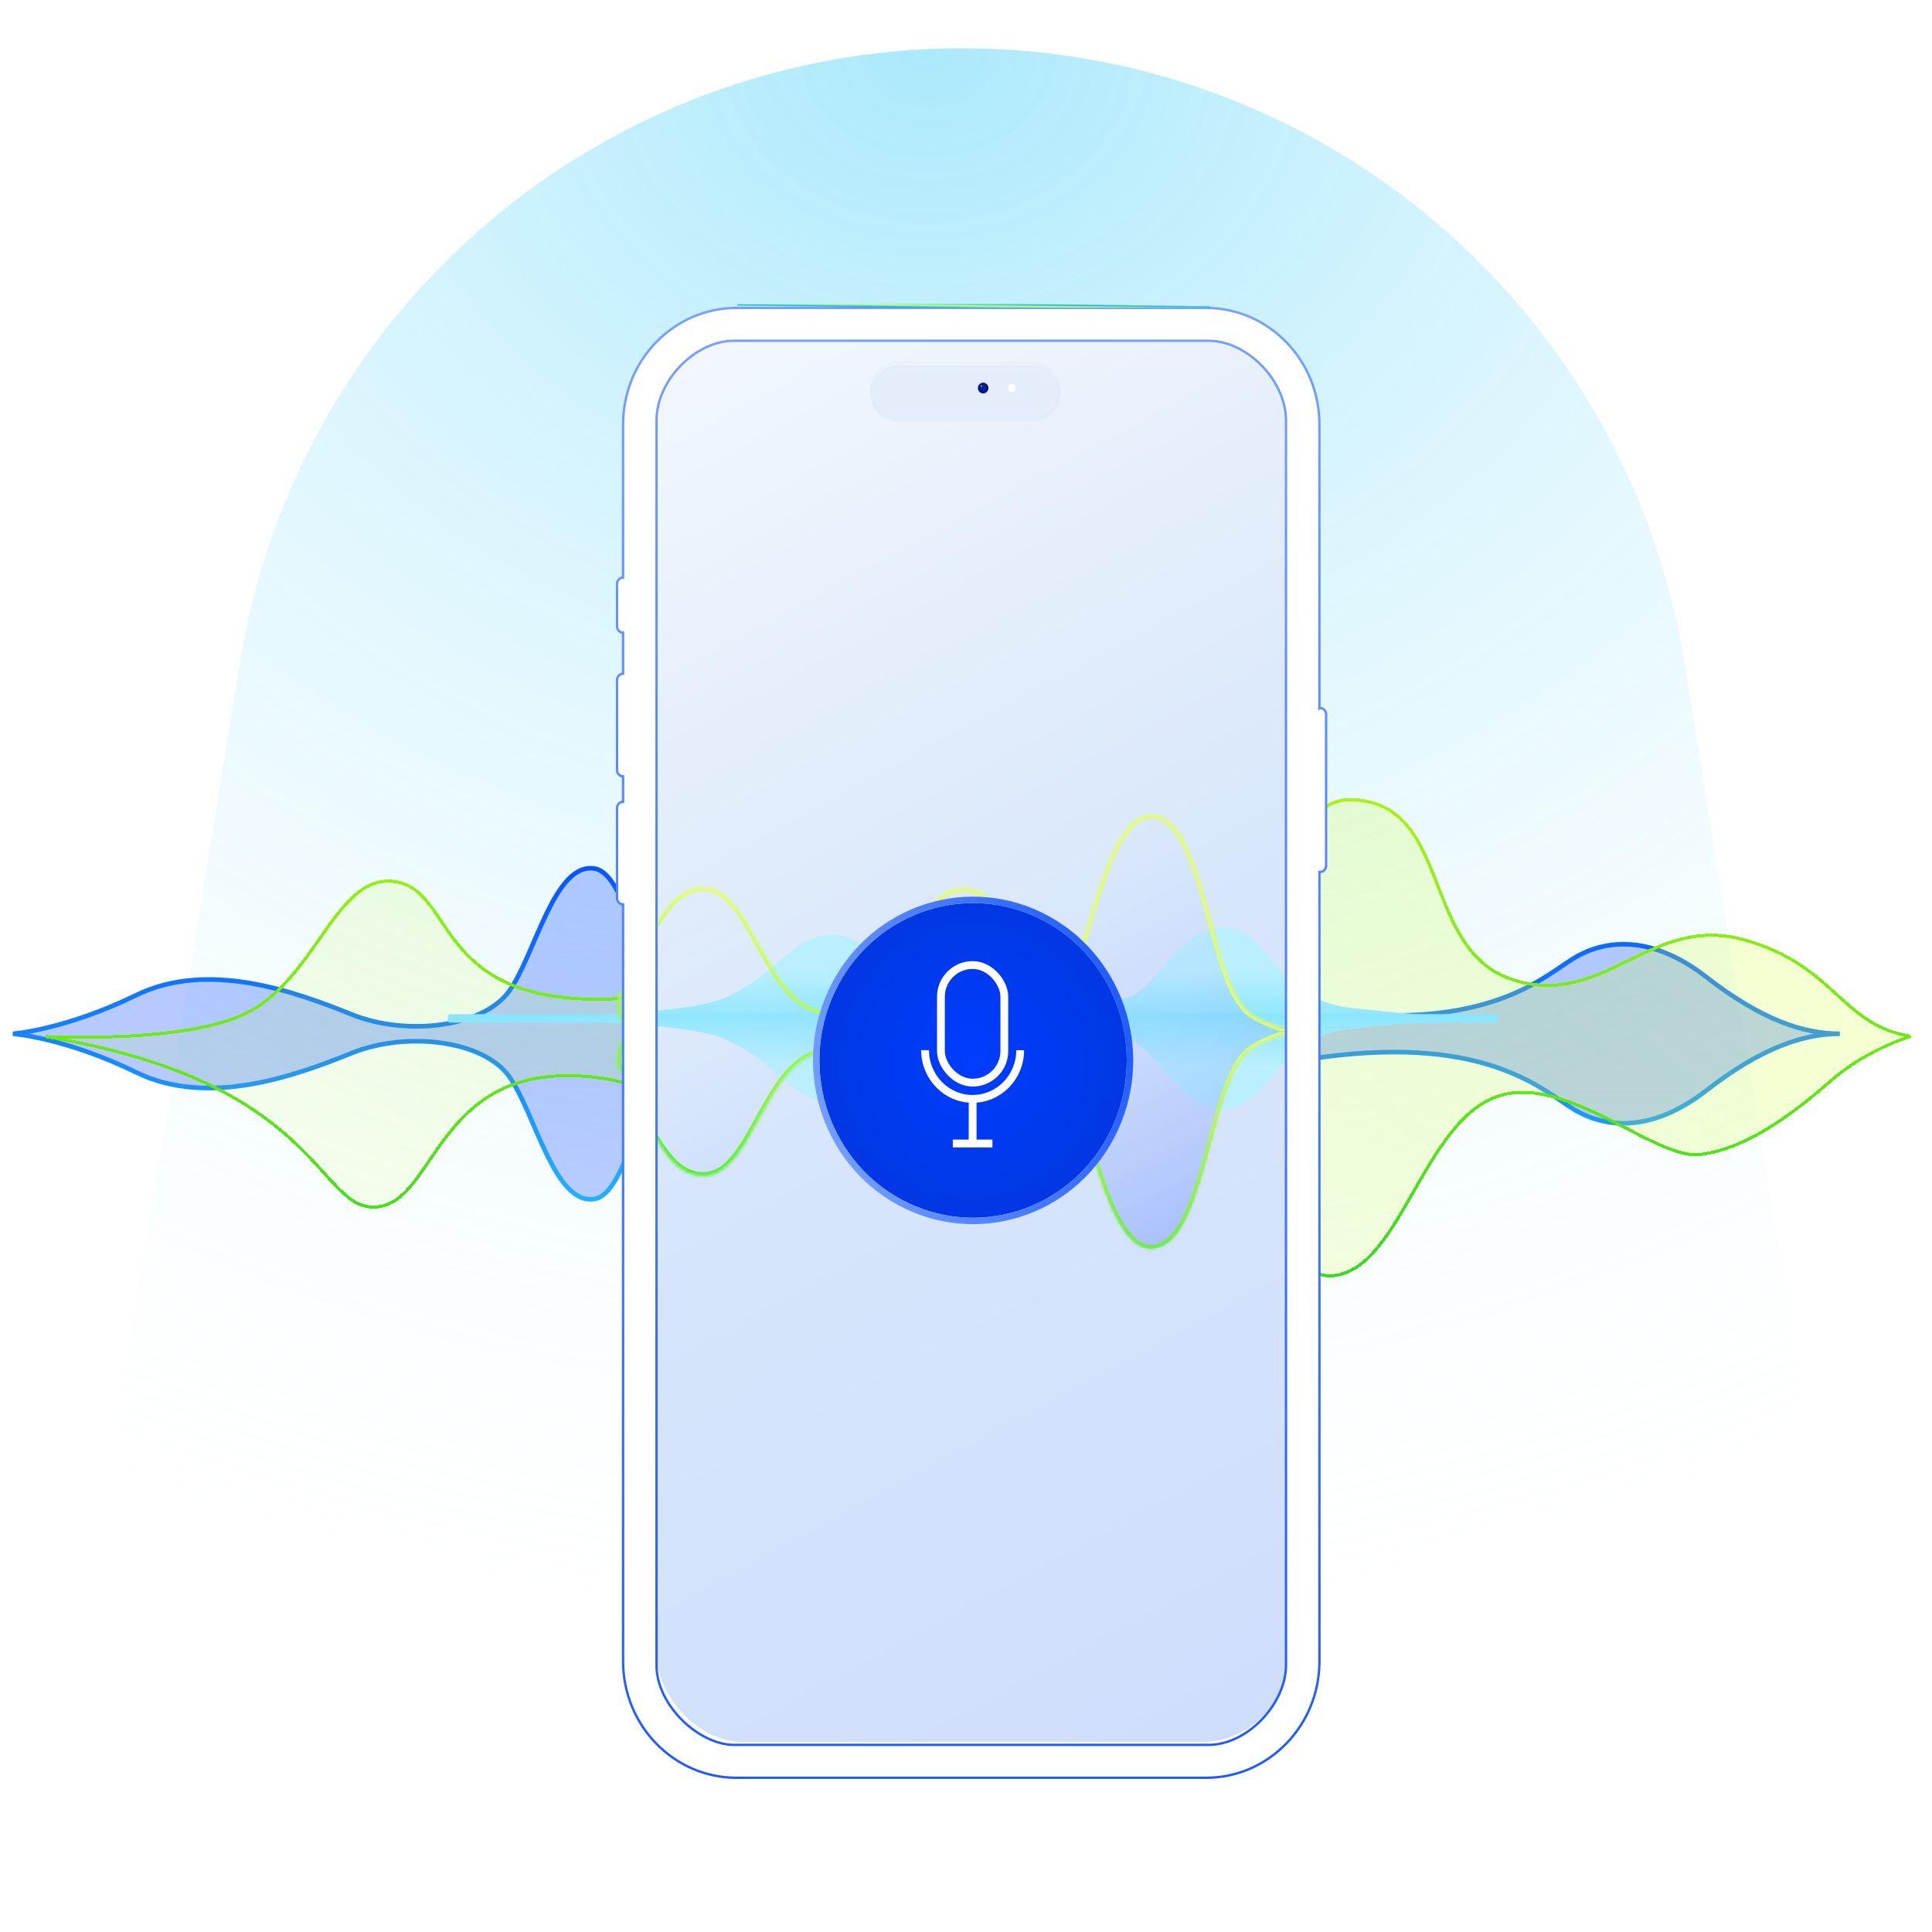 <svg width="600" height="600" viewBox="0 0 600 600" fill="none" xmlns="http://www.w3.org/2000/svg">
<g clip-path="url(#clip0_837_5403)">
<path opacity="0.4" d="M12.992 585.711L74.422 206.103C92.171 95.969 187.246 15 298.798 15C410.364 15 505.425 95.969 523.174 206.089L584.424 585.711L12.992 585.711Z" fill="url(#paint0_radial_837_5403)"/>
<path d="M529.911 303.415C512.73 290.086 498.343 291.806 488.845 297.537C479.346 303.268 462.303 320.471 411.462 313.877C360.615 307.283 365.087 242.213 348.885 242.787C332.683 243.361 320.949 312.73 294.13 314.735C267.312 316.74 268.43 285.497 260.049 285.497C251.669 285.497 254.182 309.004 226.528 314.451C198.868 319.897 197.196 271.741 184.62 269.736C172.05 267.731 166.182 296.679 158.079 307.862C149.975 319.039 126.229 321.907 109.191 315.029C92.148 308.151 64.771 298.116 42.425 309.009C20.063 319.897 4 321.044 4 321.044C4 321.044 20.063 322.192 42.415 333.085C64.766 343.978 92.143 333.943 109.181 327.065C126.224 320.187 149.97 323.049 158.069 334.232C166.172 345.409 172.04 374.363 184.61 372.358C197.181 370.353 198.858 322.197 226.518 327.643C254.177 333.09 251.659 356.597 260.039 356.597C268.42 356.597 267.302 325.354 294.12 327.359C320.939 329.364 332.673 398.733 348.875 399.307C365.077 399.88 360.61 334.811 411.452 328.217C462.299 321.623 479.337 338.821 488.835 344.557C498.334 350.287 512.72 352.008 529.901 338.679C547.083 325.349 560.074 321.049 571.388 321.049C560.074 321.049 547.083 316.75 529.901 303.42L529.911 303.415Z" fill="url(#paint1_linear_837_5403)" fill-opacity="0.5" stroke="url(#paint2_linear_837_5403)" stroke-width="1.426"/>
<g filter="url(#filter0_bd_837_5403)">
<path d="M4.177 318.552C4.177 318.552 58.732 322.831 78.875 310.423C99.019 298.014 104.895 267.624 123.359 271.049C141.823 274.475 135.353 308.69 188.402 307.427C241.451 306.164 235.962 193.015 268.971 194.728C301.981 196.441 285.756 296.296 346.187 306.568C406.617 316.839 389.828 243.797 420.603 245.51C451.378 247.222 441.866 292.441 469.981 301.429C498.096 310.418 512.364 280.886 541.742 289.021C571.12 297.155 571.957 316.551 595.455 319.264C595.455 319.264 580.766 323.261 569.019 333.532C557.273 343.804 542.584 354.929 527.895 356.642C513.206 358.355 484.14 329.329 462.852 339.524C441.564 349.72 434.316 393.448 413.335 394.302C392.354 395.156 391.096 332.673 346.613 333.103C302.129 333.532 294.158 441.805 265.622 439.238C237.086 436.672 240.445 341.232 187.986 333.103C135.526 324.974 136.789 371.193 117.067 372.905C97.344 374.618 100.334 331.059 4.177 318.552Z" fill="url(#paint3_linear_837_5403)" fill-opacity="0.5" shape-rendering="crispEdges"/>
<path d="M14.231 319.546C19.536 319.729 26.49 319.839 33.986 319.616C42.077 319.375 50.808 318.745 58.785 317.396C66.751 316.049 74.01 313.978 79.125 310.827C87.785 305.493 93.836 296.866 99.305 289.07C100.261 287.706 101.2 286.367 102.132 285.076C105.279 280.718 108.337 276.907 111.734 274.394C115.11 271.896 118.809 270.689 123.272 271.517C127.72 272.342 130.685 275.015 133.474 278.646C134.635 280.156 135.754 281.818 136.936 283.574C137.179 283.934 137.423 284.297 137.672 284.664C139.128 286.817 140.699 289.075 142.545 291.3C146.242 295.756 151.042 300.074 158.267 303.194C165.487 306.311 175.101 308.219 188.413 307.902C201.878 307.581 211.605 300.149 219.119 289.315C226.624 278.494 231.96 264.226 236.652 250.111C237.708 246.936 238.731 243.769 239.738 240.65C243.219 229.875 246.515 219.669 250.345 211.642C252.813 206.47 255.483 202.247 258.534 199.373C261.572 196.511 264.975 194.997 268.947 195.203C276.899 195.615 281.969 201.924 286.025 211.664C288.923 218.625 291.252 227.21 293.743 236.393C294.734 240.045 295.751 243.793 296.839 247.57C304.456 274.007 315.572 301.846 346.107 307.036C361.309 309.62 371.728 306.973 379.26 301.504C386.772 296.05 391.342 287.837 394.952 279.436C396.234 276.454 397.4 273.434 398.533 270.5C398.995 269.302 399.452 268.119 399.909 266.959C401.489 262.945 403.072 259.199 404.902 256.008C406.733 252.817 408.795 250.211 411.32 248.453C413.833 246.703 416.831 245.776 420.576 245.984C428.13 246.405 433.187 249.484 436.984 254.011C440.802 258.564 443.353 264.587 445.847 270.916C446.099 271.554 446.35 272.195 446.601 272.837C448.834 278.543 451.12 284.384 454.332 289.397C457.917 294.993 462.675 299.593 469.836 301.882C484.094 306.44 494.852 301.21 505.596 295.973L505.642 295.95C516.389 290.711 527.138 285.47 541.615 289.479C556.181 293.512 563.666 300.323 570.468 306.513L570.484 306.527C576.893 312.36 582.736 317.676 593.294 319.44C593.144 319.49 592.986 319.543 592.822 319.6C591.25 320.139 589.034 320.964 586.449 322.112C581.282 324.407 574.628 327.997 568.706 333.175C562.841 338.304 556.255 343.633 549.312 347.891C542.366 352.152 535.089 355.325 527.84 356.17C524.311 356.581 519.849 355.145 514.725 352.823C511.689 351.448 508.475 349.79 505.129 348.063C502.83 346.876 500.468 345.657 498.057 344.475C492.167 341.587 486.036 338.947 480.029 337.674C474.016 336.399 468.093 336.487 462.647 339.096C457.219 341.695 452.718 346.415 448.699 351.987C445.246 356.773 442.123 362.228 439.066 367.565C438.565 368.441 438.065 369.313 437.567 370.179C434.016 376.34 430.501 382.162 426.577 386.498C422.657 390.83 418.381 393.621 413.316 393.827C408.346 394.03 404.465 390.495 400.711 384.779C398.329 381.151 396.057 376.742 393.621 372.015C392.22 369.297 390.765 366.473 389.204 363.633C380.696 348.155 369.138 332.41 346.608 332.628C335.268 332.737 326.307 339.726 318.821 349.948C311.335 360.17 305.257 373.713 299.698 387.112C298.575 389.818 297.474 392.517 296.386 395.183C292.078 405.742 287.986 415.77 283.645 423.566C280.927 428.447 278.132 432.414 275.154 435.078C272.184 437.735 269.063 439.07 265.665 438.765C262.242 438.457 259.274 436.758 256.589 433.946C253.897 431.127 251.508 427.208 249.259 422.51C246.065 415.839 243.186 407.677 240.122 398.989C238.865 395.423 237.576 391.768 236.221 388.092C231.577 375.488 226.168 362.661 218.617 352.472C211.058 342.273 201.331 334.69 188.058 332.633C174.874 330.59 165.025 331.956 157.361 335.214C149.698 338.472 144.263 343.602 139.881 349.014C137.691 351.719 135.76 354.498 133.949 357.147C133.749 357.439 133.551 357.729 133.355 358.017C131.761 360.352 130.253 362.562 128.717 364.528C125.261 368.951 121.75 372.022 117.026 372.432C112.315 372.841 108.938 370.573 104.967 366.56C103.655 365.233 102.275 363.711 100.764 362.045C97.737 358.708 94.186 354.791 89.601 350.706C76.773 339.278 55.703 326.353 14.231 319.546Z" stroke="url(#paint4_linear_837_5403)" stroke-width="0.95" shape-rendering="crispEdges"/>
</g>
<rect x="204" y="105" width="196" height="436" rx="27" fill="url(#paint5_linear_837_5403)"/>
<path d="M224.33 310.183C211.386 315.417 163.067 316.261 139.766 316.028C139.335 316.024 139 316.372 139 316.803C139 317.23 139.347 317.577 139.774 317.577H464.517C464.942 317.577 465.286 317.233 465.286 316.808C465.286 316.376 464.939 316.028 464.507 316.034C458.082 316.109 441.234 315.592 418.864 312.907C395.52 310.105 394.382 288.001 379.515 288.001C366.115 288.001 357.409 310.183 348.566 310.183C339.724 310.183 337.513 299.286 325.576 300.065C313.638 300.843 312.754 309.015 298.164 310.183C283.574 311.35 272.521 291.503 259.7 290.336C246.878 289.169 240.688 303.567 224.33 310.183Z" fill="url(#paint6_linear_837_5403)"/>
<path d="M224.33 322.361C211.386 317.127 163.066 316.283 139.766 316.516C139.335 316.52 139 316.172 139 315.741C139 315.313 139.346 314.967 139.774 314.967H464.517C464.942 314.967 465.286 315.311 465.286 315.736C465.286 316.168 464.938 316.515 464.507 316.51C458.082 316.435 441.233 316.952 418.863 319.637C395.519 322.439 394.382 344.543 379.514 344.543C366.115 344.543 357.408 322.361 348.566 322.361C339.723 322.361 337.513 333.258 325.576 332.479C313.638 331.701 312.754 323.529 298.164 322.361C283.574 321.194 272.521 341.041 259.699 342.208C246.878 343.375 240.688 328.977 224.33 322.361Z" fill="url(#paint7_linear_837_5403)"/>
<g filter="url(#filter1_bd_837_5403)">
<mask id="path-8-inside-1_837_5403" fill="white">
<path fill-rule="evenodd" clip-rule="evenodd" d="M193.715 304.011C193.288 304.758 192.833 305.477 192.352 306.168C190.79 308.417 192.078 314.733 194.344 318.041C192.078 321.349 190.79 327.665 192.352 329.914C192.833 330.605 193.288 331.324 193.715 332.071C195.195 334.663 196.637 337.631 198.118 340.678C203.712 352.194 209.854 364.834 220.697 362.573C226.826 361.295 231.099 353.541 235.61 345.356C241.192 335.229 247.137 324.442 257.411 324.442C267.984 324.442 274.168 334.749 280.107 344.649C285.447 353.55 290.589 362.121 298.548 362.573C308.734 363.15 313.559 351.476 317.75 341.339C320.474 334.748 322.929 328.807 326.415 327.305C330.218 325.666 333.367 336.358 337.092 349.006C342.032 365.778 347.985 385.99 357.82 385.446C367.387 384.918 371.784 368.56 376.067 352.629C379.507 339.834 382.873 327.314 388.783 323.493C391.543 321.708 394.562 320.358 397.622 319.348L410.849 319.297C414.518 319.576 417.665 319.487 419.747 319.262L410.849 319.297C408.222 319.096 405.328 318.706 402.367 318.041C405.328 317.375 408.222 316.986 410.849 316.785L419.747 316.82C417.665 316.595 414.518 316.506 410.849 316.785L397.622 316.734C394.562 315.724 391.543 314.374 388.783 312.589C382.873 308.768 379.507 296.248 376.067 283.453C371.784 267.522 367.387 251.164 357.82 250.636C347.985 250.092 342.032 270.304 337.092 287.076C333.367 299.724 330.218 310.416 326.415 308.777C322.929 307.275 320.474 301.334 317.75 294.743C313.559 284.606 308.734 272.932 298.548 273.509C290.589 273.961 285.447 282.532 280.107 291.433C274.168 301.332 267.984 311.64 257.411 311.64C247.137 311.64 241.192 300.853 235.61 290.726C231.099 282.541 226.826 274.787 220.697 273.509C209.854 271.248 203.712 283.888 198.118 295.404C196.637 298.451 195.195 301.419 193.715 304.011Z"/>
</mask>
<path fill-rule="evenodd" clip-rule="evenodd" d="M193.715 304.011C193.288 304.758 192.833 305.477 192.352 306.168C190.79 308.417 192.078 314.733 194.344 318.041C192.078 321.349 190.79 327.665 192.352 329.914C192.833 330.605 193.288 331.324 193.715 332.071C195.195 334.663 196.637 337.631 198.118 340.678C203.712 352.194 209.854 364.834 220.697 362.573C226.826 361.295 231.099 353.541 235.61 345.356C241.192 335.229 247.137 324.442 257.411 324.442C267.984 324.442 274.168 334.749 280.107 344.649C285.447 353.55 290.589 362.121 298.548 362.573C308.734 363.15 313.559 351.476 317.75 341.339C320.474 334.748 322.929 328.807 326.415 327.305C330.218 325.666 333.367 336.358 337.092 349.006C342.032 365.778 347.985 385.99 357.82 385.446C367.387 384.918 371.784 368.56 376.067 352.629C379.507 339.834 382.873 327.314 388.783 323.493C391.543 321.708 394.562 320.358 397.622 319.348L410.849 319.297C414.518 319.576 417.665 319.487 419.747 319.262L410.849 319.297C408.222 319.096 405.328 318.706 402.367 318.041C405.328 317.375 408.222 316.986 410.849 316.785L419.747 316.82C417.665 316.595 414.518 316.506 410.849 316.785L397.622 316.734C394.562 315.724 391.543 314.374 388.783 312.589C382.873 308.768 379.507 296.248 376.067 283.453C371.784 267.522 367.387 251.164 357.82 250.636C347.985 250.092 342.032 270.304 337.092 287.076C333.367 299.724 330.218 310.416 326.415 308.777C322.929 307.275 320.474 301.334 317.75 294.743C313.559 284.606 308.734 272.932 298.548 273.509C290.589 273.961 285.447 282.532 280.107 291.433C274.168 301.332 267.984 311.64 257.411 311.64C247.137 311.64 241.192 300.853 235.61 290.726C231.099 282.541 226.826 274.787 220.697 273.509C209.854 271.248 203.712 283.888 198.118 295.404C196.637 298.451 195.195 301.419 193.715 304.011Z" fill="url(#paint8_linear_837_5403)" fill-opacity="0.5" shape-rendering="crispEdges"/>
<path d="M192.352 306.168L193.309 306.833H193.309L192.352 306.168ZM193.715 304.011L192.703 303.433H192.703L193.715 304.011ZM194.344 318.041L195.305 318.699L195.756 318.041L195.305 317.383L194.344 318.041ZM192.352 329.914L191.395 330.579H191.395L192.352 329.914ZM193.715 332.071L192.703 332.649L193.715 332.071ZM198.118 340.678L199.166 340.169L198.118 340.678ZM220.697 362.573L220.935 363.713H220.935L220.697 362.573ZM235.61 345.356L234.59 344.794V344.794L235.61 345.356ZM280.107 344.649L281.106 344.049L280.107 344.649ZM298.548 362.573L298.614 361.409L298.548 362.573ZM317.75 341.339L316.673 340.893L317.75 341.339ZM326.415 327.305L325.953 326.235L326.415 327.305ZM337.092 349.006L338.21 348.677L337.092 349.006ZM357.82 385.446L357.756 384.283L357.82 385.446ZM376.067 352.629L377.192 352.932L376.067 352.629ZM388.783 323.493L388.151 322.514L388.783 323.493ZM397.622 319.348L397.617 318.182L397.432 318.183L397.256 318.241L397.622 319.348ZM419.747 319.262L419.872 320.421L419.742 318.097L419.747 319.262ZM402.367 318.041L402.111 316.904V319.178L402.367 318.041ZM419.747 316.82L419.742 317.985L419.872 315.661L419.747 316.82ZM397.622 316.734L397.256 317.841L397.432 317.899L397.617 317.9L397.622 316.734ZM388.783 312.589L389.416 311.611L388.783 312.589ZM376.067 283.453L377.192 283.15L376.067 283.453ZM357.82 250.636L357.756 251.799L357.82 250.636ZM337.092 287.076L338.21 287.405L337.092 287.076ZM326.415 308.777L325.953 309.847L326.415 308.777ZM317.75 294.743L316.673 295.189L317.75 294.743ZM298.548 273.509L298.482 272.346L298.548 273.509ZM280.107 291.433L281.106 292.033L280.107 291.433ZM235.61 290.726L236.631 290.163L235.61 290.726ZM220.697 273.509L220.935 272.369L220.697 273.509ZM198.118 295.404L197.069 294.895L198.118 295.404ZM193.309 306.833C193.808 306.114 194.283 305.367 194.727 304.589L192.703 303.433C192.294 304.149 191.857 304.839 191.395 305.503L193.309 306.833ZM195.305 317.383C194.288 315.897 193.448 313.656 193.059 311.501C192.866 310.431 192.793 309.425 192.848 308.584C192.906 307.718 193.092 307.146 193.309 306.833L191.395 305.503C190.831 306.315 190.593 307.375 190.523 308.43C190.452 309.508 190.549 310.71 190.766 311.914C191.197 314.306 192.134 316.877 193.382 318.699L195.305 317.383ZM193.382 317.383C192.134 319.205 191.197 321.776 190.766 324.168C190.549 325.372 190.452 326.574 190.523 327.652C190.593 328.707 190.831 329.767 191.395 330.579L193.309 329.249C193.092 328.936 192.906 328.364 192.848 327.498C192.793 326.657 192.866 325.651 193.059 324.581C193.448 322.426 194.288 320.185 195.305 318.699L193.382 317.383ZM191.395 330.579C191.857 331.243 192.294 331.933 192.703 332.649L194.727 331.493C194.283 330.715 193.808 329.968 193.309 329.249L191.395 330.579ZM192.703 332.649C194.161 335.201 195.585 338.132 197.069 341.187L199.166 340.169C197.69 337.131 196.23 334.126 194.727 331.493L192.703 332.649ZM197.069 341.187C199.849 346.908 202.844 353.089 206.543 357.537C210.269 362.017 214.913 364.969 220.935 363.713L220.459 361.432C215.637 362.437 211.789 360.2 208.335 356.047C204.854 351.861 201.981 345.964 199.166 340.169L197.069 341.187ZM220.935 363.713C224.412 362.988 227.23 360.459 229.685 357.264C232.148 354.059 234.387 349.989 236.631 345.919L234.59 344.794C232.322 348.908 230.17 352.807 227.836 355.844C225.494 358.892 223.111 360.879 220.459 361.432L220.935 363.713ZM236.631 345.919C239.437 340.827 242.258 335.719 245.628 331.869C248.978 328.041 252.74 325.608 257.411 325.608V323.277C251.807 323.277 247.46 326.237 243.874 330.334C240.307 334.41 237.365 339.759 234.59 344.794L236.631 345.919ZM257.411 325.608C262.265 325.608 266.169 327.956 269.65 331.634C273.156 335.338 276.121 340.271 279.107 345.248L281.106 344.049C278.153 339.127 275.057 333.957 271.343 330.032C267.604 326.082 263.13 323.277 257.411 323.277V325.608ZM279.107 345.248C281.762 349.673 284.44 354.144 287.475 357.554C290.52 360.975 294.061 363.485 298.482 363.736L298.614 361.409C295.076 361.209 292.067 359.208 289.216 356.005C286.355 352.791 283.792 348.526 281.106 344.049L279.107 345.248ZM298.482 363.736C304.129 364.056 308.214 360.939 311.338 356.661C314.44 352.412 316.745 346.818 318.826 341.784L316.673 340.893C314.563 345.996 312.361 351.308 309.456 355.287C306.573 359.235 303.153 361.667 298.614 361.409L298.482 363.736ZM318.826 341.784C320.196 338.469 321.464 335.406 322.815 332.981C324.189 330.513 325.514 328.962 326.876 328.375L325.953 326.235C323.829 327.151 322.185 329.321 320.778 331.847C319.348 334.415 318.027 337.617 316.673 340.893L318.826 341.784ZM326.876 328.375C327.086 328.285 327.249 328.286 327.427 328.348C327.64 328.423 327.936 328.611 328.304 329.013C329.053 329.83 329.857 331.256 330.711 333.256C332.406 337.227 334.104 342.984 335.974 349.335L338.21 348.677C336.355 342.38 334.616 336.467 332.854 332.341C331.98 330.291 331.05 328.56 330.023 327.439C329.503 326.872 328.9 326.394 328.198 326.149C327.461 325.891 326.694 325.916 325.953 326.235L326.876 328.375ZM335.974 349.335C338.437 357.696 341.185 367.037 344.566 374.216C346.257 377.804 348.142 380.937 350.291 383.152C352.449 385.376 354.973 386.771 357.884 386.61L357.756 384.283C355.75 384.394 353.842 383.465 351.964 381.529C350.075 379.583 348.32 376.716 346.675 373.223C343.386 366.239 340.688 357.089 338.21 348.677L335.974 349.335ZM357.884 386.61C363.395 386.305 367.145 381.465 369.984 375.301C372.864 369.046 375.059 360.867 377.192 352.932L374.942 352.327C372.792 360.323 370.647 368.288 367.867 374.326C365.044 380.456 361.812 384.059 357.756 384.283L357.884 386.61ZM377.192 352.932C378.917 346.517 380.602 340.253 382.586 335.115C384.592 329.918 386.803 326.161 389.416 324.471L388.151 322.514C384.853 324.646 382.426 329.059 380.411 334.276C378.374 339.552 376.657 345.946 374.942 352.327L377.192 352.932ZM389.416 324.471C392.077 322.751 395.002 321.44 397.987 320.454L397.256 318.241C394.121 319.276 391.009 320.666 388.151 322.514L389.416 324.471ZM410.845 318.131L397.617 318.182L397.626 320.513L410.854 320.462L410.845 318.131ZM419.622 318.104C417.619 318.319 414.544 318.41 410.938 318.135L410.761 320.459C414.491 320.743 417.711 320.654 419.872 320.421L419.622 318.104ZM410.854 320.462L419.751 320.428L419.742 318.097L410.845 318.131L410.854 320.462ZM402.111 319.178C405.135 319.857 408.085 320.255 410.761 320.459L410.938 318.135C408.359 317.938 405.521 317.556 402.622 316.904L402.111 319.178ZM402.622 319.178C405.521 318.526 408.359 318.144 410.938 317.947L410.761 315.623C408.085 315.827 405.135 316.225 402.111 316.904L402.622 319.178ZM410.845 317.951L419.742 317.985L419.751 315.654L410.854 315.62L410.845 317.951ZM419.872 315.661C417.711 315.428 414.491 315.339 410.761 315.623L410.938 317.947C414.544 317.672 417.619 317.762 419.622 317.978L419.872 315.661ZM410.854 315.62L397.626 315.569L397.617 317.9L410.845 317.951L410.854 315.62ZM388.151 313.568C391.009 315.416 394.121 316.806 397.256 317.841L397.987 315.628C395.002 314.642 392.077 313.331 389.416 311.611L388.151 313.568ZM374.942 283.755C376.657 290.136 378.374 296.53 380.411 301.806C382.426 307.023 384.853 311.436 388.151 313.568L389.416 311.611C386.803 309.921 384.592 306.164 382.586 300.967C380.602 295.829 378.917 289.565 377.192 283.15L374.942 283.755ZM357.756 251.799C361.812 252.023 365.044 255.626 367.867 261.756C370.647 267.794 372.792 275.759 374.942 283.755L377.192 283.15C375.059 275.215 372.864 267.036 369.984 260.781C367.145 254.617 363.395 249.777 357.884 249.472L357.756 251.799ZM338.21 287.405C340.688 278.993 343.386 269.843 346.675 262.859C348.32 259.366 350.075 256.499 351.964 254.553C353.842 252.617 355.75 251.688 357.756 251.799L357.884 249.472C354.973 249.311 352.449 250.705 350.291 252.93C348.142 255.145 346.257 258.278 344.566 261.866C341.185 269.045 338.437 278.386 335.974 286.747L338.21 287.405ZM325.953 309.847C326.694 310.166 327.461 310.191 328.198 309.933C328.9 309.688 329.503 309.21 330.023 308.643C331.05 307.522 331.98 305.791 332.854 303.741C334.616 299.615 336.355 293.702 338.21 287.405L335.974 286.747C334.104 293.098 332.406 298.855 330.711 302.826C329.857 304.826 329.053 306.252 328.304 307.069C327.936 307.471 327.64 307.659 327.427 307.734C327.249 307.796 327.086 307.797 326.876 307.706L325.953 309.847ZM316.673 295.189C318.027 298.465 319.348 301.667 320.778 304.235C322.185 306.761 323.829 308.931 325.953 309.847L326.876 307.706C325.514 307.12 324.189 305.569 322.815 303.101C321.464 300.676 320.196 297.613 318.826 294.298L316.673 295.189ZM298.614 274.673C303.153 274.415 306.573 276.847 309.456 280.795C312.361 284.774 314.563 290.086 316.673 295.189L318.826 294.298C316.745 289.264 314.44 283.67 311.338 279.421C308.214 275.143 304.129 272.026 298.482 272.346L298.614 274.673ZM281.106 292.033C283.792 287.556 286.355 283.291 289.216 280.077C292.067 276.874 295.076 274.873 298.614 274.673L298.482 272.346C294.061 272.597 290.52 275.107 287.475 278.528C284.44 281.938 281.762 286.409 279.107 290.834L281.106 292.033ZM257.411 312.805C263.13 312.805 267.604 310 271.343 306.05C275.057 302.125 278.153 296.955 281.106 292.033L279.107 290.834C276.121 295.811 273.156 300.744 269.65 304.448C266.169 308.126 262.265 310.474 257.411 310.474V312.805ZM234.59 291.288C237.365 296.323 240.307 301.672 243.874 305.748C247.46 309.845 251.807 312.805 257.411 312.805V310.474C252.74 310.474 248.978 308.041 245.628 304.213C242.258 300.363 239.437 295.255 236.631 290.163L234.59 291.288ZM220.459 274.65C223.111 275.203 225.494 277.189 227.836 280.238C230.17 283.275 232.322 287.174 234.59 291.288L236.631 290.163C234.387 286.093 232.148 282.023 229.685 278.818C227.23 275.623 224.412 273.094 220.935 272.369L220.459 274.65ZM199.166 295.913C201.981 290.118 204.854 284.221 208.335 280.035C211.789 275.882 215.637 273.645 220.459 274.65L220.935 272.369C214.913 271.113 210.269 274.065 206.543 278.545C202.844 282.993 199.849 289.174 197.069 294.895L199.166 295.913ZM194.727 304.589C196.23 301.956 197.69 298.951 199.166 295.913L197.069 294.895C195.585 297.95 194.161 300.881 192.703 303.433L194.727 304.589Z" fill="url(#paint9_linear_837_5403)" mask="url(#path-8-inside-1_837_5403)"/>
</g>
<path d="M409.769 219.894L409.76 219.903V131.829C409.763 111.848 394.006 95.634 374.55 95.634H228.717C209.258 95.634 193.504 111.848 193.504 131.829V179.371C192.46 179.393 191.634 180.265 191.634 181.318V194.545C191.634 195.599 192.46 196.47 193.504 196.492V209.223C192.46 209.246 191.634 210.117 191.634 211.17V239.175C191.634 240.229 192.46 241.1 193.504 241.122V248.984C192.46 249.006 191.634 249.878 191.634 250.931V278.936C191.634 279.989 192.46 280.861 193.504 280.883V515.911C193.504 535.889 209.261 552.106 228.717 552.106H374.55C394.006 552.106 409.763 535.892 409.763 515.911V270.809C409.815 270.813 409.869 270.815 409.923 270.815C410.986 270.815 411.834 269.935 411.834 268.868V221.842C411.834 220.774 410.986 219.894 409.923 219.894H409.769ZM391.901 113.62C396.339 118.218 399.285 124.281 399.382 130.272V130.577V517.137C399.382 523.086 396.414 529.278 391.899 533.99C387.383 538.702 381.367 541.886 375.325 541.886H227.942C222.548 541.886 216.529 538.845 211.847 534.199C207.168 529.555 203.884 523.364 203.884 517.137V130.58C203.884 124.347 206.889 118.154 211.419 113.514C215.951 108.874 221.969 105.826 227.949 105.826H375.32C381.368 105.826 387.386 108.944 391.901 113.62Z" fill="url(#paint10_linear_837_5403)" stroke="url(#paint11_linear_837_5403)" stroke-width="0.732"/>
<g filter="url(#filter2_i_837_5403)">
<path d="M329.287 121.21C329.287 126.079 325.429 130.026 320.672 130.026H278.844C276.466 130.026 274.312 129.04 272.752 127.445C271.194 125.85 270.23 123.647 270.23 121.213C270.23 116.343 274.088 112.396 278.844 112.396H320.672C323.051 112.396 325.205 113.383 326.765 114.978C328.323 116.573 329.287 118.776 329.287 121.21Z" fill="#E4EEFB"/>
</g>
<path d="M329.037 121.21C329.037 125.947 325.285 129.776 320.672 129.776H278.844C276.537 129.776 274.446 128.819 272.931 127.27C271.417 125.721 270.48 123.58 270.48 121.213C270.48 116.476 274.231 112.646 278.844 112.646H320.672C322.98 112.646 325.07 113.603 326.586 115.153C328.1 116.702 329.037 118.843 329.037 121.21Z" stroke="#BBD1FF" stroke-opacity="0.14" stroke-width="0.5"/>
<g filter="url(#filter3_d_837_5403)">
<ellipse cx="1.221" cy="1.25" rx="1.221" ry="1.25" transform="matrix(-1 0 0 1 315.492 119.264)" fill="white"/>
</g>
<path d="M304.214 120.515C304.214 121.164 304.725 121.67 305.33 121.67C305.935 121.67 306.446 121.164 306.446 120.515C306.446 119.865 305.935 119.359 305.33 119.359C304.725 119.359 304.214 119.865 304.214 120.515Z" fill="#01136F" stroke="#01136F" stroke-width="1.024"/>
<mask id="path-15-inside-2_837_5403" fill="white">
<ellipse cx="305.324" cy="120.518" rx="0.814" ry="0.833" transform="rotate(180 305.324 120.518)"/>
</mask>
<ellipse cx="305.324" cy="120.518" rx="0.814" ry="0.833" transform="rotate(180 305.324 120.518)" fill="#010135"/>
<path d="M305.533 120.518C305.533 120.6 305.462 120.708 305.324 120.708V118.661C304.286 118.661 303.486 119.515 303.486 120.518H305.533ZM305.324 120.708C305.186 120.708 305.115 120.6 305.115 120.518H307.162C307.162 119.515 306.361 118.661 305.324 118.661V120.708ZM305.115 120.518C305.115 120.436 305.186 120.328 305.324 120.328V122.375C306.361 122.375 307.162 121.521 307.162 120.518H305.115ZM305.324 120.328C305.462 120.328 305.533 120.436 305.533 120.518H303.486C303.486 121.521 304.286 122.375 305.324 122.375V120.328Z" fill="#003DFF" mask="url(#path-15-inside-2_837_5403)"/>
<ellipse cx="304.747" cy="119.88" rx="0.204" ry="0.209" transform="rotate(180 304.747 119.88)" fill="white"/>
<path d="M229 95H375.664" stroke="url(#paint12_linear_837_5403)" stroke-width="1.114"/>
<g filter="url(#filter4_bd_837_5403)">
<path d="M322.559 282.714C346.393 294.223 356.6 323.333 345.357 347.732C334.115 372.132 305.681 382.581 281.847 371.072C258.014 359.563 247.807 330.453 259.049 306.054C270.291 281.654 298.726 271.205 322.559 282.714Z" fill="url(#paint13_radial_837_5403)"/>
<path d="M346.266 348.151C357.73 323.269 347.331 293.566 322.994 281.814C298.644 270.055 269.611 280.741 258.141 305.635C246.676 330.517 257.076 360.22 281.413 371.973C305.763 383.731 334.795 373.045 346.266 348.151Z" stroke="url(#paint14_linear_837_5403)" stroke-width="2"/>
</g>
<g filter="url(#filter5_d_837_5403)">
<path d="M295.909 355.125H302.062M308.214 355.125H302.062M302.062 355.125V341.268" stroke="white" stroke-width="2.427"/>
<rect x="292.218" y="299.696" width="19.688" height="36.533" rx="9.844" stroke="white" stroke-width="2.427"/>
<path d="M316.829 326.152C316.829 334.501 310.218 341.269 302.063 341.269C293.907 341.269 287.296 334.501 287.296 326.152" stroke="white" stroke-width="2.427"/>
</g>
</g>
<defs>
<filter id="filter0_bd_837_5403" x="-0.601" y="191.382" width="600.834" height="255.068" filterUnits="userSpaceOnUse" color-interpolation-filters="sRGB">
<feFlood flood-opacity="0" result="BackgroundImageFix"/>
<feGaussianBlur in="BackgroundImageFix" stdDeviation="1.663"/>
<feComposite in2="SourceAlpha" operator="in" result="effect1_backgroundBlur_837_5403"/>
<feColorMatrix in="SourceAlpha" type="matrix" values="0 0 0 0 0 0 0 0 0 0 0 0 0 0 0 0 0 0 127 0" result="hardAlpha"/>
<feOffset dy="2.389"/>
<feGaussianBlur stdDeviation="2.389"/>
<feComposite in2="hardAlpha" operator="out"/>
<feColorMatrix type="matrix" values="0 0 0 0 0.463 0 0 0 0 0.627 0 0 0 0 1 0 0 0 0.14 0"/>
<feBlend mode="normal" in2="effect1_backgroundBlur_837_5403" result="effect2_dropShadow_837_5403"/>
<feBlend mode="normal" in="SourceGraphic" in2="effect2_dropShadow_837_5403" result="shape"/>
</filter>
<filter id="filter1_bd_837_5403" x="183.508" y="242.468" width="244.396" height="151.146" filterUnits="userSpaceOnUse" color-interpolation-filters="sRGB">
<feFlood flood-opacity="0" result="BackgroundImageFix"/>
<feGaussianBlur in="BackgroundImageFix" stdDeviation="4.079"/>
<feComposite in2="SourceAlpha" operator="in" result="effect1_backgroundBlur_837_5403"/>
<feColorMatrix in="SourceAlpha" type="matrix" values="0 0 0 0 0 0 0 0 0 0 0 0 0 0 0 0 0 0 127 0" result="hardAlpha"/>
<feOffset dy="2.331"/>
<feGaussianBlur stdDeviation="2.331"/>
<feComposite in2="hardAlpha" operator="out"/>
<feColorMatrix type="matrix" values="0 0 0 0 0.463 0 0 0 0 0.627 0 0 0 0 1 0 0 0 0.4 0"/>
<feBlend mode="normal" in2="effect1_backgroundBlur_837_5403" result="effect2_dropShadow_837_5403"/>
<feBlend mode="normal" in="SourceGraphic" in2="effect2_dropShadow_837_5403" result="shape"/>
</filter>
<filter id="filter2_i_837_5403" x="270.23" y="112.396" width="59.056" height="18.63" filterUnits="userSpaceOnUse" color-interpolation-filters="sRGB">
<feFlood flood-opacity="0" result="BackgroundImageFix"/>
<feBlend mode="normal" in="SourceGraphic" in2="BackgroundImageFix" result="shape"/>
<feColorMatrix in="SourceAlpha" type="matrix" values="0 0 0 0 0 0 0 0 0 0 0 0 0 0 0 0 0 0 127 0" result="hardAlpha"/>
<feOffset dy="1"/>
<feGaussianBlur stdDeviation="0.5"/>
<feComposite in2="hardAlpha" operator="arithmetic" k2="-1" k3="1"/>
<feColorMatrix type="matrix" values="0 0 0 0 0.454 0 0 0 0 0.631 0 0 0 0 1 0 0 0 1 0"/>
<feBlend mode="normal" in2="shape" result="effect1_innerShadow_837_5403"/>
</filter>
<filter id="filter3_d_837_5403" x="295.65" y="101.863" width="37.243" height="37.301" filterUnits="userSpaceOnUse" color-interpolation-filters="sRGB">
<feFlood flood-opacity="0" result="BackgroundImageFix"/>
<feColorMatrix in="SourceAlpha" type="matrix" values="0 0 0 0 0 0 0 0 0 0 0 0 0 0 0 0 0 0 127 0" result="hardAlpha"/>
<feMorphology radius="7.165" operator="dilate" in="SourceAlpha" result="effect1_dropShadow_837_5403"/>
<feOffset/>
<feGaussianBlur stdDeviation="5.118"/>
<feComposite in2="hardAlpha" operator="out"/>
<feColorMatrix type="matrix" values="0 0 0 0 0 0 0 0 0 0.239 0 0 0 0 1 0 0 0 1 0"/>
<feBlend mode="normal" in2="BackgroundImageFix" result="effect1_dropShadow_837_5403"/>
<feBlend mode="normal" in="SourceGraphic" in2="effect1_dropShadow_837_5403" result="shape"/>
</filter>
<filter id="filter4_bd_837_5403" x="232.478" y="256.032" width="139.45" height="141.722" filterUnits="userSpaceOnUse" color-interpolation-filters="sRGB">
<feFlood flood-opacity="0" result="BackgroundImageFix"/>
<feGaussianBlur in="BackgroundImageFix" stdDeviation="10"/>
<feComposite in2="SourceAlpha" operator="in" result="effect1_backgroundBlur_837_5403"/>
<feColorMatrix in="SourceAlpha" type="matrix" values="0 0 0 0 0 0 0 0 0 0 0 0 0 0 0 0 0 0 127 0" result="hardAlpha"/>
<feOffset dy="2.427"/>
<feGaussianBlur stdDeviation="2.427"/>
<feComposite in2="hardAlpha" operator="out"/>
<feColorMatrix type="matrix" values="0 0 0 0 0.463 0 0 0 0 0.627 0 0 0 0 1 0 0 0 0.4 0"/>
<feBlend mode="normal" in2="effect1_backgroundBlur_837_5403" result="effect2_dropShadow_837_5403"/>
<feBlend mode="normal" in="SourceGraphic" in2="effect2_dropShadow_837_5403" result="shape"/>
</filter>
<filter id="filter5_d_837_5403" x="281.229" y="293.629" width="41.667" height="67.563" filterUnits="userSpaceOnUse" color-interpolation-filters="sRGB">
<feFlood flood-opacity="0" result="BackgroundImageFix"/>
<feColorMatrix in="SourceAlpha" type="matrix" values="0 0 0 0 0 0 0 0 0 0 0 0 0 0 0 0 0 0 127 0" result="hardAlpha"/>
<feOffset/>
<feGaussianBlur stdDeviation="2.427"/>
<feComposite in2="hardAlpha" operator="out"/>
<feColorMatrix type="matrix" values="0 0 0 0 1 0 0 0 0 1 0 0 0 0 1 0 0 0 0.45 0"/>
<feBlend mode="normal" in2="BackgroundImageFix" result="effect1_dropShadow_837_5403"/>
<feBlend mode="normal" in="SourceGraphic" in2="effect1_dropShadow_837_5403" result="shape"/>
</filter>
<radialGradient id="paint0_radial_837_5403" cx="0" cy="0" r="1" gradientUnits="userSpaceOnUse" gradientTransform="translate(288.2 15) rotate(90) scale(525.655 627.776)">
<stop stop-color="#2CC8F7"/>
<stop offset="1" stop-color="white" stop-opacity="0"/>
</radialGradient>
<linearGradient id="paint1_linear_837_5403" x1="287.694" y1="242.783" x2="287.694" y2="399.311" gradientUnits="userSpaceOnUse">
<stop stop-color="#76A0FF"/>
<stop offset="1" stop-color="#003DFF" stop-opacity="0.47"/>
</linearGradient>
<linearGradient id="paint2_linear_837_5403" x1="287.694" y1="242.783" x2="287.694" y2="399.311" gradientUnits="userSpaceOnUse">
<stop stop-color="#003DFF"/>
<stop offset="1" stop-color="#2CC8F7"/>
</linearGradient>
<linearGradient id="paint3_linear_837_5403" x1="872.68" y1="200.633" x2="396.737" y2="848.367" gradientUnits="userSpaceOnUse">
<stop stop-color="#E2FF66" stop-opacity="0.74"/>
<stop offset="0.927" stop-color="#B4FF01" stop-opacity="0"/>
</linearGradient>
<linearGradient id="paint4_linear_837_5403" x1="299.816" y1="194.709" x2="299.816" y2="439.283" gradientUnits="userSpaceOnUse">
<stop stop-color="#CEFF00"/>
<stop offset="1" stop-color="#0ED724"/>
</linearGradient>
<linearGradient id="paint5_linear_837_5403" x1="183.863" y1="98.493" x2="423.669" y2="543.308" gradientUnits="userSpaceOnUse">
<stop stop-color="#F4F9FC"/>
<stop offset="0.503" stop-color="#D7E6FB"/>
<stop offset="1" stop-color="#CFDDFD"/>
</linearGradient>
<linearGradient id="paint6_linear_837_5403" x1="302.143" y1="288.001" x2="302.143" y2="317.577" gradientUnits="userSpaceOnUse">
<stop offset="0.464" stop-color="#B9EFFF"/>
<stop offset="1" stop-color="#89E5FF"/>
</linearGradient>
<linearGradient id="paint7_linear_837_5403" x1="302.143" y1="344.543" x2="302.143" y2="314.967" gradientUnits="userSpaceOnUse">
<stop offset="0.464" stop-color="#B9EFFF"/>
<stop offset="1" stop-color="#89E5FF"/>
</linearGradient>
<linearGradient id="paint8_linear_837_5403" x1="535.739" y1="383.772" x2="422.256" y2="156.666" gradientUnits="userSpaceOnUse">
<stop stop-color="#003DFF"/>
<stop offset="0.927" stop-color="white" stop-opacity="0"/>
</linearGradient>
<linearGradient id="paint9_linear_837_5403" x1="223.381" y1="385.457" x2="250.682" y2="283.466" gradientUnits="userSpaceOnUse">
<stop stop-color="#2CEE10"/>
<stop offset="1" stop-color="#E2FF66"/>
</linearGradient>
<linearGradient id="paint10_linear_837_5403" x1="301.734" y1="96" x2="301.734" y2="551.74" gradientUnits="userSpaceOnUse">
<stop stop-color="white"/>
<stop offset="1" stop-color="white"/>
</linearGradient>
<linearGradient id="paint11_linear_837_5403" x1="301.734" y1="96" x2="301.734" y2="551.74" gradientUnits="userSpaceOnUse">
<stop stop-color="#76A0FF"/>
<stop offset="1" stop-color="#1E59FF"/>
</linearGradient>
<linearGradient id="paint12_linear_837_5403" x1="376.059" y1="95" x2="376.033" y2="96.97" gradientUnits="userSpaceOnUse">
<stop stop-color="#003DFF" stop-opacity="0"/>
<stop offset="0.207" stop-color="#10CCD8"/>
<stop offset="0.499" stop-color="#E2FF66"/>
<stop offset="0.775" stop-color="#10CCD8"/>
<stop offset="1" stop-color="#003DFF" stop-opacity="0"/>
</linearGradient>
<radialGradient id="paint13_radial_837_5403" cx="0" cy="0" r="1" gradientUnits="userSpaceOnUse" gradientTransform="translate(302 327) rotate(96.573) scale(122.304 119.439)">
<stop stop-color="#003DFF"/>
<stop offset="1" stop-color="#022EB9"/>
</radialGradient>
<linearGradient id="paint14_linear_837_5403" x1="247.091" y1="332.008" x2="350.629" y2="298.509" gradientUnits="userSpaceOnUse">
<stop stop-color="#76A0FF"/>
<stop offset="1" stop-color="#1E59FF"/>
</linearGradient>
<clipPath id="clip0_837_5403">
<rect width="600" height="600" fill="white"/>
</clipPath>
</defs>
</svg>
